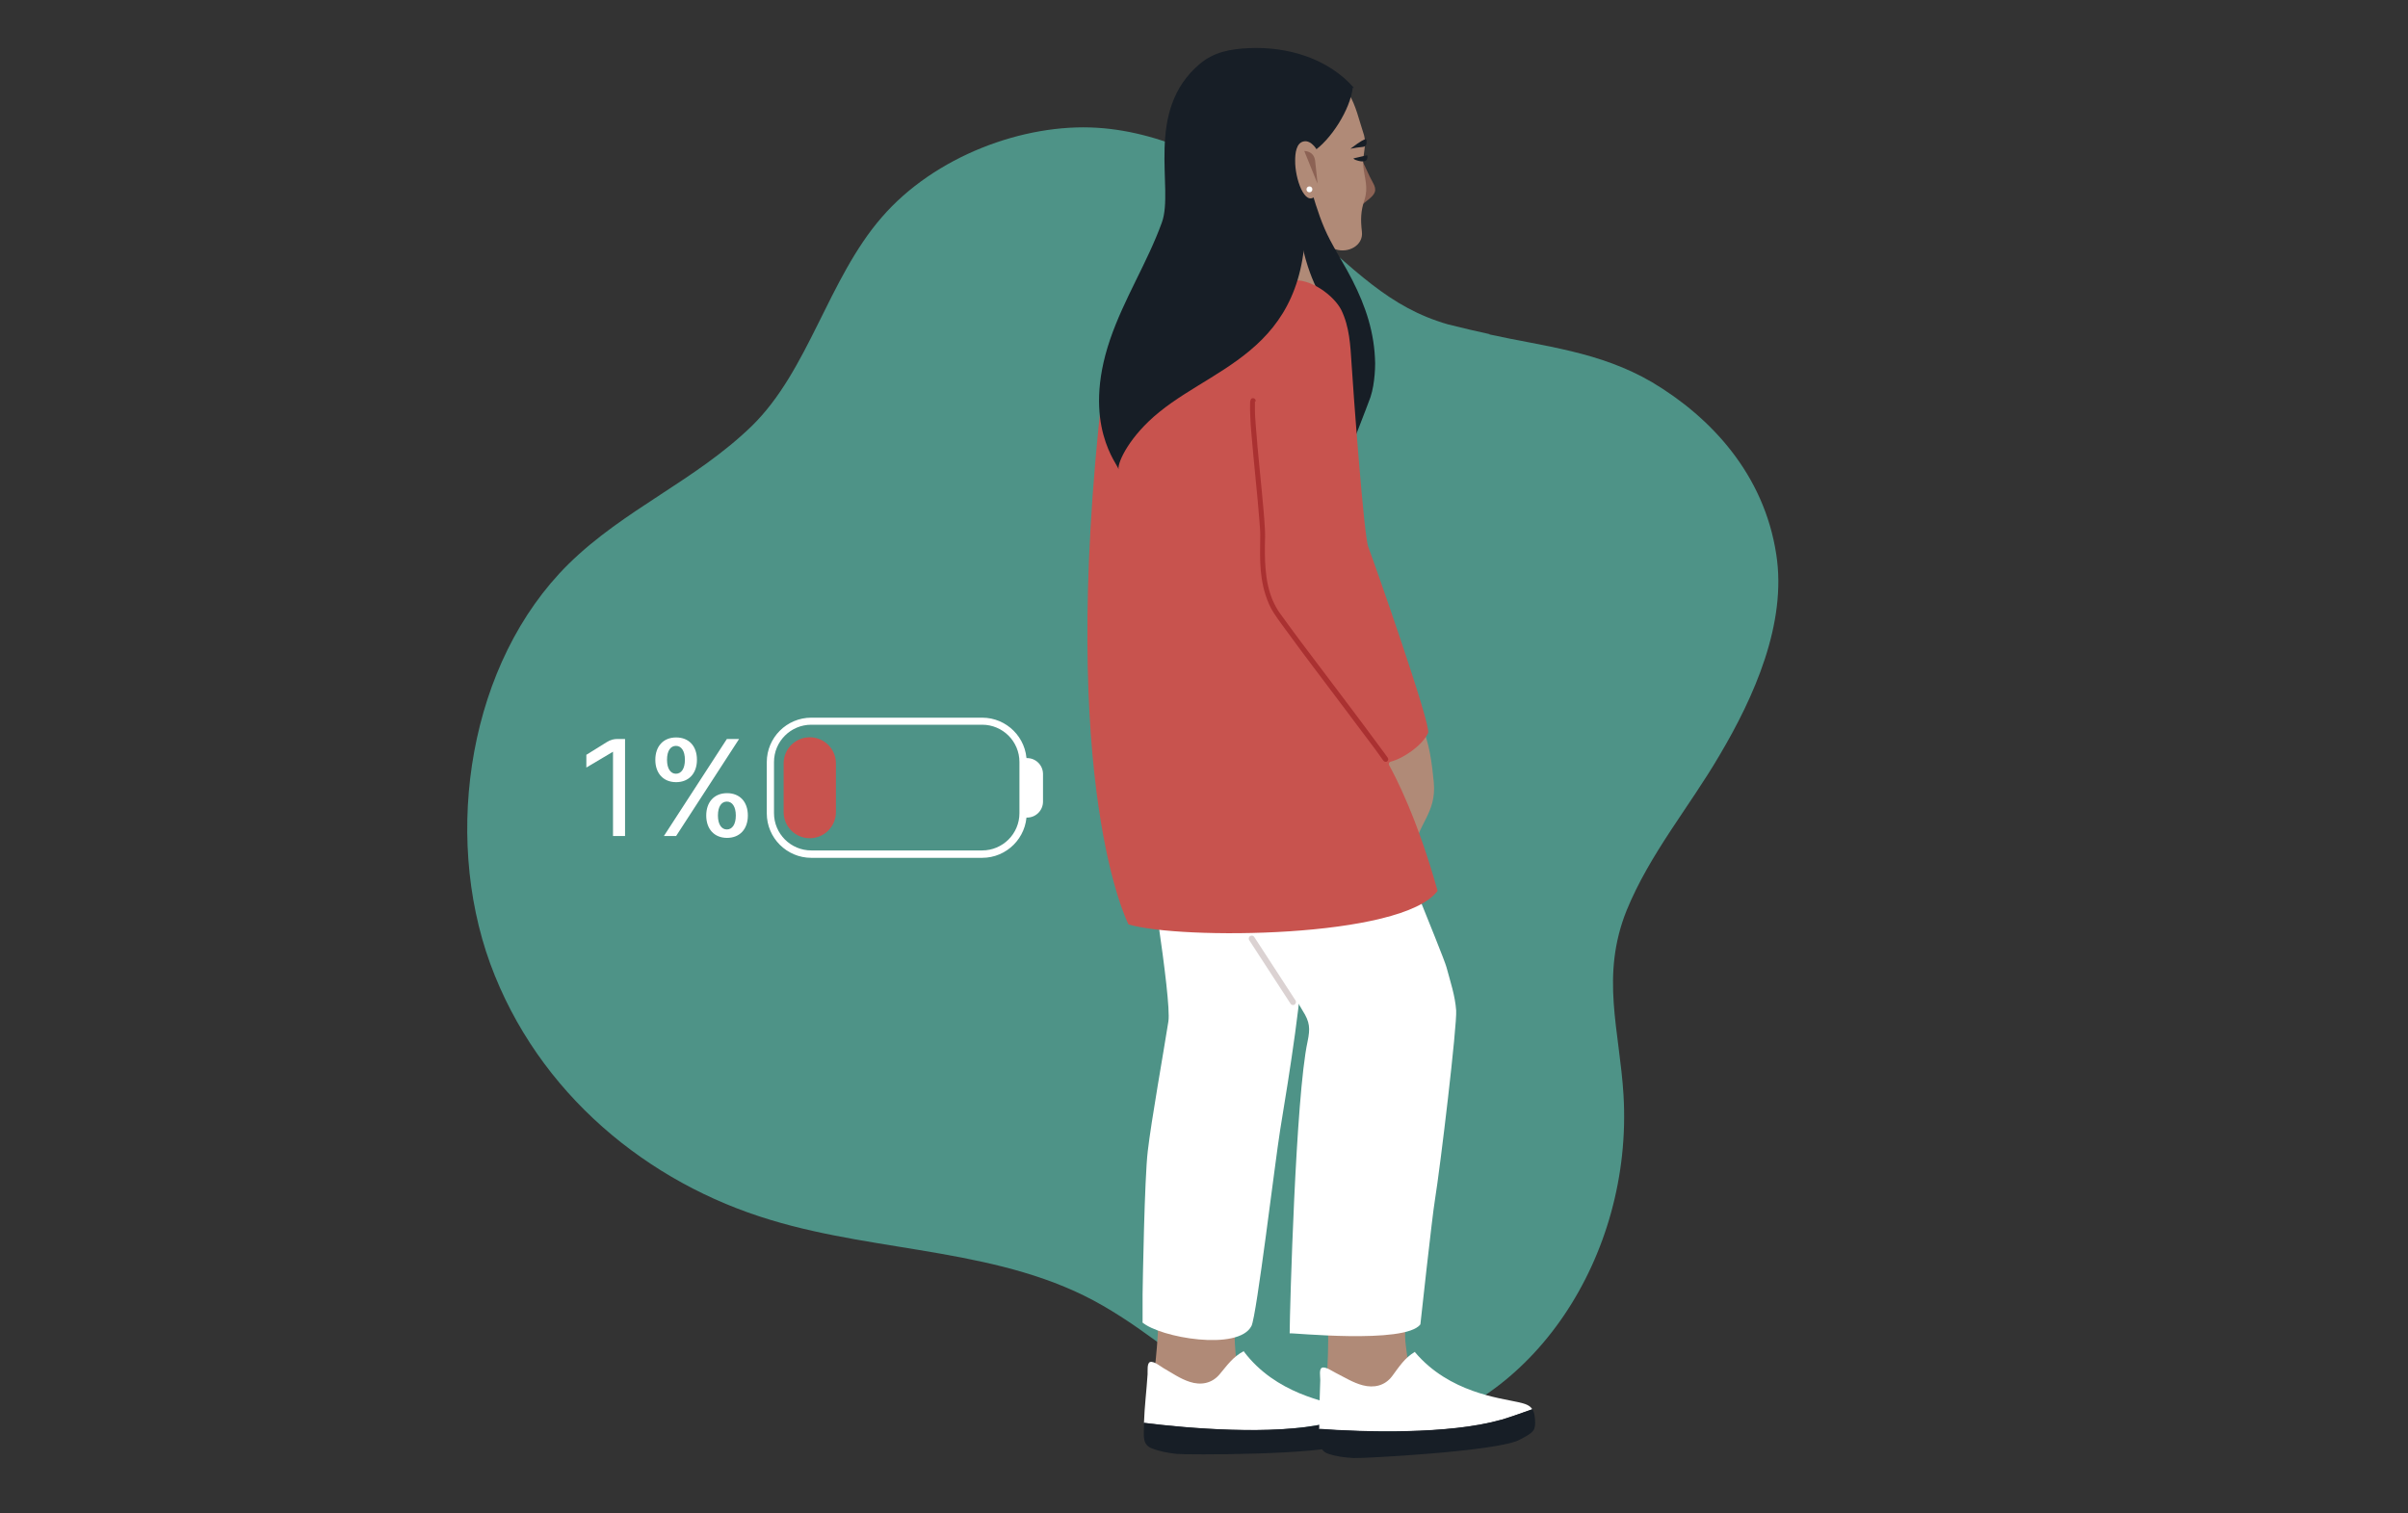 <?xml version="1.0" encoding="UTF-8"?>
<svg id="Layer_1" xmlns="http://www.w3.org/2000/svg" version="1.1" viewBox="0 0 1400 880">
  <rect x="0" y="0" width="1400" height="880" fill="#333333" stroke="none"/>
  <!-- Generator: Adobe Illustrator 29.5.0, SVG Export Plug-In . SVG Version: 2.1.0 Build 137)  -->
  <defs>
    <style>
      .st0 {
        fill: #4e9387;
        isolation: isolate;
      }

      .st1 {
        fill: #c8534e;
      }

      .st2 {
        fill: #aa3131;
      }

      .st3 {
        fill: #fff;
      }

      .st4 {
        fill: #8c6254;
      }

      .st5 {
        fill: #171e26;
      }

      .st6 {
        fill: #b08a77;
      }

      .st7 {
        fill: #dbd2d2;
      }
    </style>
  </defs>
  <path class="st0" d="M866.1,194.3c-7.8-1.7-16-3.6-24.3-5.7-34.6-10-53.2-31.1-88.5-61.2-35.1-30.2-75.5-50.6-115.4-53.1-42.6-2.7-94.6,16.5-125.3,52.1-31.1,35.8-42.5,89.1-75.5,121.3-33,32-74.1,48.3-106.6,80.3-57.7,57-73.2,156.2-45.5,232.3,27.8,75.8,92,127.8,163.2,149.1,63.9,19.4,134.9,16.2,193,49.8,56.1,32.3,96,87.6,167.6,74.5,82.2-14.6,140.7-103.3,135.1-197-2.3-37.8-13.5-69.1,1.8-107.3,13.5-33,36.4-60.1,54-90.2,20-33.7,39.3-76.7,33-116.9-7.1-46.5-37.9-79.6-72.1-100-30.7-18-62.9-20.8-94.9-27.9h0v-.3s0,.3,0,.3h.3Z"/>
  <g>
    <g>
      <path class="st6" d="M720.1,758.6c-1.4,3.1-1.1,8.4-1.6,11.8-.6,3.9-.8,8-.5,11.8.4,4,.5,8,1.1,12,.6,4,1.8,7.8-1.1,11.3-3.8,4.3-10.3,7.1-15.9,8.2-3,.6-6.5.2-9.6.2-2.2,0-4.2-.3-6.2-1.1-4.5-1.8-9.2-5.4-12.4-9-.8-.9-1.5-1.9-2.1-2.8-1.1-1.7-1-1.7-.8-3.5.2-2.1.7-4.2.9-6.4.5-4.9.9-9.7,1.2-14.7.1-2.4.3-4.7,0-7-.2-1.5-1.3-6.1-.4-6.8l47.4-4.1Z"/>
      <g>
        <path class="st3" d="M665.1,827.4c.3-9.5,1.5-18.8,2.1-28.3.1-2.1-.4-6.4,1.4-7.1,2.1-.8,6.1,2.5,7.8,3.5,5.1,2.9,9.7,6.2,15.3,8,6.4,2.1,12.8,1,17.3-4.3,4.5-5.3,7.7-10.2,14.2-13.6v.3c18.6,24.6,47.9,29.2,58.2,32.1,4,1.1,6.7,2,8.1,4.6-7.2,2.2-15.1,4.4-18.6,5.2-30.9,7-80.5,2.8-105.8-.4Z"/>
        <path class="st5" d="M770.9,827.8c3.5-.8,11.4-3,18.6-5.2.6,1.2,1,2.7,1.1,4.7.1,2.2.2,5.7-1.1,7.5-1.7,2.2-5.9,3.8-8.3,5.1-12.1,6.2-92.2,6.1-97,5.5-5.2-.6-9.9-1.4-14.7-3.3-5.3-2.1-4.5-7.2-4.4-12.3,0-.8,0-1.7,0-2.5,25.3,3.2,74.8,7.4,105.8.4Z"/>
      </g>
    </g>
    <path class="st6" d="M818.2,759.1c-1.2,3.2-.6,8.4-1,11.9-.4,3.9-.4,8,.2,11.9.6,4,.9,7.9,1.8,11.9.8,4,2.3,7.7-.5,11.3-3.6,4.5-9.9,7.6-15.4,9-3,.7-6.5.6-9.6.7-2.2.1-4.2,0-6.3-.7-4.6-1.6-9.5-4.9-12.9-8.3-.8-.8-1.5-1.8-2.2-2.7-1.2-1.6-1.1-1.7-1-3.4.1-2.1.4-4.3.5-6.4.2-4.9.4-9.8.4-14.7s0-4.7-.4-7c-.3-1.5-1.6-6-.8-6.8l47.1-6.6Z"/>
    <path class="st6" d="M813.8,396.2c-2.1,4.2,9.9,21.1,12.5,25.9,4.7,8.6,6.4,23.1,7.3,32.8,1.7,18.5-9.9,24-12,41.9,0,0-38.6-56.5-39.6-54.1-1,2.4,12.8-56,12.8-56l19.1,9.5Z"/>
    <path class="st6" d="M754.9,124.3c18.6,2.7,18.9,68.3,18.9,67.5,0-.8-67.6-10.1-67.6-10.1l48.8-57.4Z"/>
    <path class="st4" d="M792.1,93.8c2,3.6,3.8,8.4,6,12.2,2.7,4.7,1.5,6.8-2.7,10.2l-7.1,5.7v-19.2c0,0,3.8-8.8,3.8-8.8Z"/>
    <path class="st6" d="M776.3,144.9c7.4,2.6,16.5-2.1,15.5-10.2-.8-7.1-.7-11.9,1.5-18.5,2.4-7.4,0-12.4-.7-19.7-.6-7,2.5-12.2,0-19.3-2.4-7.2-4.3-16-8.3-22.4l-40.1-12.6-17.9,63.2,38.9,37.7,11.1,1.8Z"/>
    <path class="st5" d="M762.8,111.9c2.9,9.6,5.8,18.8,10.5,27.7,4.1,7.9,8.9,15.3,12.9,23.2,7.9,15.5,13,30.8,13.3,48.5,0,4.3-.4,8.8-1.1,13-.4,2.3-.9,4.4-1.6,6.6-.4,1.4-15.2,39.6-15.1,38.8l-.3-81.4s-29.7-18.5-27.9-89.6c2.7-2.6,9.4,13.1,9.4,13.1Z"/>
    <g>
      <path class="st3" d="M676,441.7c5.9,12.9,76.4,138.3,81.3,145.9,4.3,6.7,4.5,10.4,2.9,18.1-6.9,31.9-10.3,155.1-10.4,169.6,0-.5,67.1,6.5,76-5.2,0,0,6.9-63.2,8.4-72,3.3-20.4,13-102,12.4-110.6-.6-8.5-3.4-16.8-5.6-25-2-7.5-37.2-91-37.5-97.9l-127.4-22.8Z"/>
      <path class="st3" d="M664.9,483c1.3,6.2,16.4,98.2,14.4,110.9-2.7,17.2-10,58.1-12,75.5-1.9,16.1-2.9,76.2-3,83.1,0,3.5,0,7,0,10.5,0,1.3,0,9.1,0,5.8h-.3c10.5,9.1,56.1,16.9,63.6,2.2,3-5.8,13.7-95.5,16.7-114.1,5.6-33.8,13.1-81.1,13.3-104.7l-9.1-78.1-82.8-52.8-.8,61.7Z"/>
      <path class="st1" d="M750.5,163.1c11.4-1.7,25.2,9,29.3,17.1,4.8,9.8,5.3,20.6,6,31.4.7,11.9,7.1,99.7,9.7,106.4,3.9,10.2,36.8,104,34.8,108.2-3.4,7.2-14.1,14.7-21.8,16.7-.9.2-1.3,1.2-.9,2,3.6,6.4,16.5,31.1,28.2,73.1-20.4,27.8-150.1,28.5-179.7,19.5,0,0-41.4-79.3-15.2-309.8l2.1-14c0-.4,0-.7.2-1l36.9-53.7c.3-.5.9-.7,1.4-.6,6.3,1.2,43.6,8.3,69.1,4.6Z"/>
      <path class="st2" d="M729.6,233.5c0,.1,0,.3,0,.4,0,.3,0-.4,0-.2,0,0,0,.2,0,.3,0,.4,0,.8,0,1.2,0,1,0,2.1,0,3.1,0,3,.3,6.1.5,9.1.6,8.3,1.4,16.5,2.2,24.8.8,8.5,1.7,16.9,2.4,25.4.3,3.3.5,6.6.7,9.9.2,3.2.1,6.4,0,9.6-.1,12.3.4,25.3,6.7,36.3.7,1.3,1.6,2.6,2.5,3.8,1.5,2.1,3,4.2,4.5,6.2,4.3,5.9,8.7,11.8,13.2,17.7,5.3,7.1,10.6,14.1,16,21.2,5.1,6.8,10.3,13.6,15.4,20.5,3.8,5.1,7.6,10.2,11.4,15.4.6.8,1.2,1.7,1.8,2.5.5.7.1,1.7-.5,2.1-.8.4-1.6.1-2.1-.5-3.2-4.6-6.6-9.1-10-13.6-4.9-6.6-9.9-13.2-14.8-19.7-5.4-7.2-10.8-14.3-16.2-21.5-4.7-6.3-9.5-12.6-14.1-19-2.9-4-6-8-8.7-12.2-2.1-3.2-3.5-6.7-4.7-10.3-2-6.2-2.9-12.8-3.1-19.3-.2-5.2,0-10.5,0-15.7,0-2.8-.3-5.6-.5-8.4-.6-8.1-1.4-16.1-2.2-24.2-.8-8.6-1.7-17.2-2.4-25.9-.3-3.5-.6-7-.7-10.5-.1-2.4-.2-4.7-.1-7.1,0-.8,0-1.5.3-2.3.4-1.9,3.4-1.1,2.9.8h0Z"/>
    </g>
    <path class="st5" d="M792.5,85.4c-2.5.2-4.9.6-7.4,1.1,2.7-1.9,5.5-4.3,8.5-5.5.4-.2.9.2.9.6v1.9c-.2,1-1,1.8-2,1.9Z"/>
    <path class="st5" d="M794.8,90.3c-.8.2-7.9,1.7-7.9,1.8,0,0,0,.7,2.8,1.4,6.6,1.7,5.2-3.1,5.2-3.1Z"/>
    <path class="st5" d="M757.6,105c11.4,96.5-47.2,105-83.6,134.6-17.3,14-24.2,29.1-23.7,33.1v.2c0-2.5-21.8-25.9-4.9-75.5,8.2-23.9,21.6-44.6,30.1-68,7.3-20-10.4-64.8,22-92.2,8.3-7,17.8-8.7,28.4-9.2,22.8-1.1,46.3,6,61.4,23.2l-.8-.3c-1.4,12.6-12.7,30.6-23.4,37.5l-5.5,16.6Z"/>
    <path class="st6" d="M764.9,113.8c-6.3,6.8-12.1-10.2-11.9-20.5,0-3.9.5-10.3,5.1-11.1,4.4-.8,8.2,5,9.2,8.7l-2.5,22.9Z"/>
    <g>
      <path class="st3" d="M767,830.8c-.2-9.5.4-18.9.6-28.4,0-2.1-.8-6.4,1-7.1,2-.9,6.3,2.2,8,3,5.2,2.6,10,5.7,15.7,7.2,6.5,1.7,12.8.3,17-5.2,4.2-5.6,7.2-10.6,13.4-14.3v.3c19.9,23.5,49.4,26.6,59.9,29,4,.9,6.8,1.7,8.3,4.2-7,2.5-14.8,5.2-18.3,6.2-30.5,8.6-80.2,7.1-105.7,5.3Z"/>
      <path class="st5" d="M872.6,825.6c3.5-1,11.2-3.6,18.3-6.2.7,1.1,1.2,2.6,1.4,4.6.3,2.2.5,5.7-.7,7.6-1.5,2.3-5.6,4.2-8,5.5-11.8,6.8-91.8,11-96.5,10.7-5.2-.3-9.9-.8-14.9-2.5-5.4-1.8-4.9-6.9-5.1-12,0-.8,0-1.7,0-2.5,25.5,1.9,75.1,3.4,105.7-5.3Z"/>
    </g>
    <path class="st4" d="M758.3,87.8s5.5-.2,6.3,5.6c.7,5.8,1.4,13.4,1.4,13.4l-7.7-19Z"/>
    <circle class="st3" cx="761.3" cy="110.1" r="1.7"/>
    <path class="st7" d="M751.8,584.4c.3,0,.6,0,.9-.3.8-.5,1-1.6.5-2.4l-24-36.9c-.5-.8-1.6-1-2.4-.5-.8.5-1,1.6-.5,2.4l24,36.9c.3.5.9.8,1.4.8Z"/>
  </g>
  <g>
    <path class="st3" d="M363.4,486.1h-7v-49l-15.5,9.2v-7.4l11.9-7.4c2.2-1.4,4.2-1.8,6.1-1.8h4.5v56.4Z"/>
    <path class="st3" d="M405.2,441.8c0,7.9-4.7,13-12.1,13s-12.1-5.1-12.1-13,4.7-13,12.1-13,12.1,5,12.1,13ZM386,486.1l36.6-56.4h7.1l-36.6,56.4h-7.1ZM387.8,441.8c0,5.2,2.1,8.1,5.2,8.1s5.2-2.9,5.2-8.1-2.1-8.1-5.2-8.1-5.2,2.8-5.2,8.1ZM434.8,474.2c0,7.9-4.7,13-12.1,13s-12.1-5.1-12.1-13,4.7-13,12.1-13,12.1,5,12.1,13ZM417.4,474.2c0,5.2,2.1,8.1,5.2,8.1s5.2-2.9,5.2-8.1-2.1-8.1-5.2-8.1-5.2,2.8-5.2,8.1Z"/>
  </g>
  <path class="st1" d="M470.8,487.4h0c-8.4,0-15.2-6.8-15.2-15.2v-28.3c0-8.4,6.8-15.2,15.2-15.2h0c8.4,0,15.2,6.8,15.2,15.2v28.3c0,8.4-6.8,15.2-15.2,15.2Z"/>
  <path class="st3" d="M571,498.8h-99.3c-14.3,0-25.9-11.6-25.9-25.9v-29.7c0-14.3,11.6-25.9,25.9-25.9h99.3c14.3,0,25.9,11.6,25.9,25.9v29.7c0,14.3-11.6,25.9-25.9,25.9ZM471.7,421.4c-12,0-21.7,9.7-21.7,21.7v29.7c0,12,9.7,21.7,21.7,21.7h99.3c12,0,21.7-9.7,21.7-21.7v-29.7c0-12-9.7-21.7-21.7-21.7h-99.3Z"/>
  <path class="st3" d="M594.8,440.8h2.3c5.1,0,9.3,4.1,9.3,9.3v16c0,5.1-4.1,9.3-9.3,9.3h-2.3v-34.5h0Z"/>
</svg>